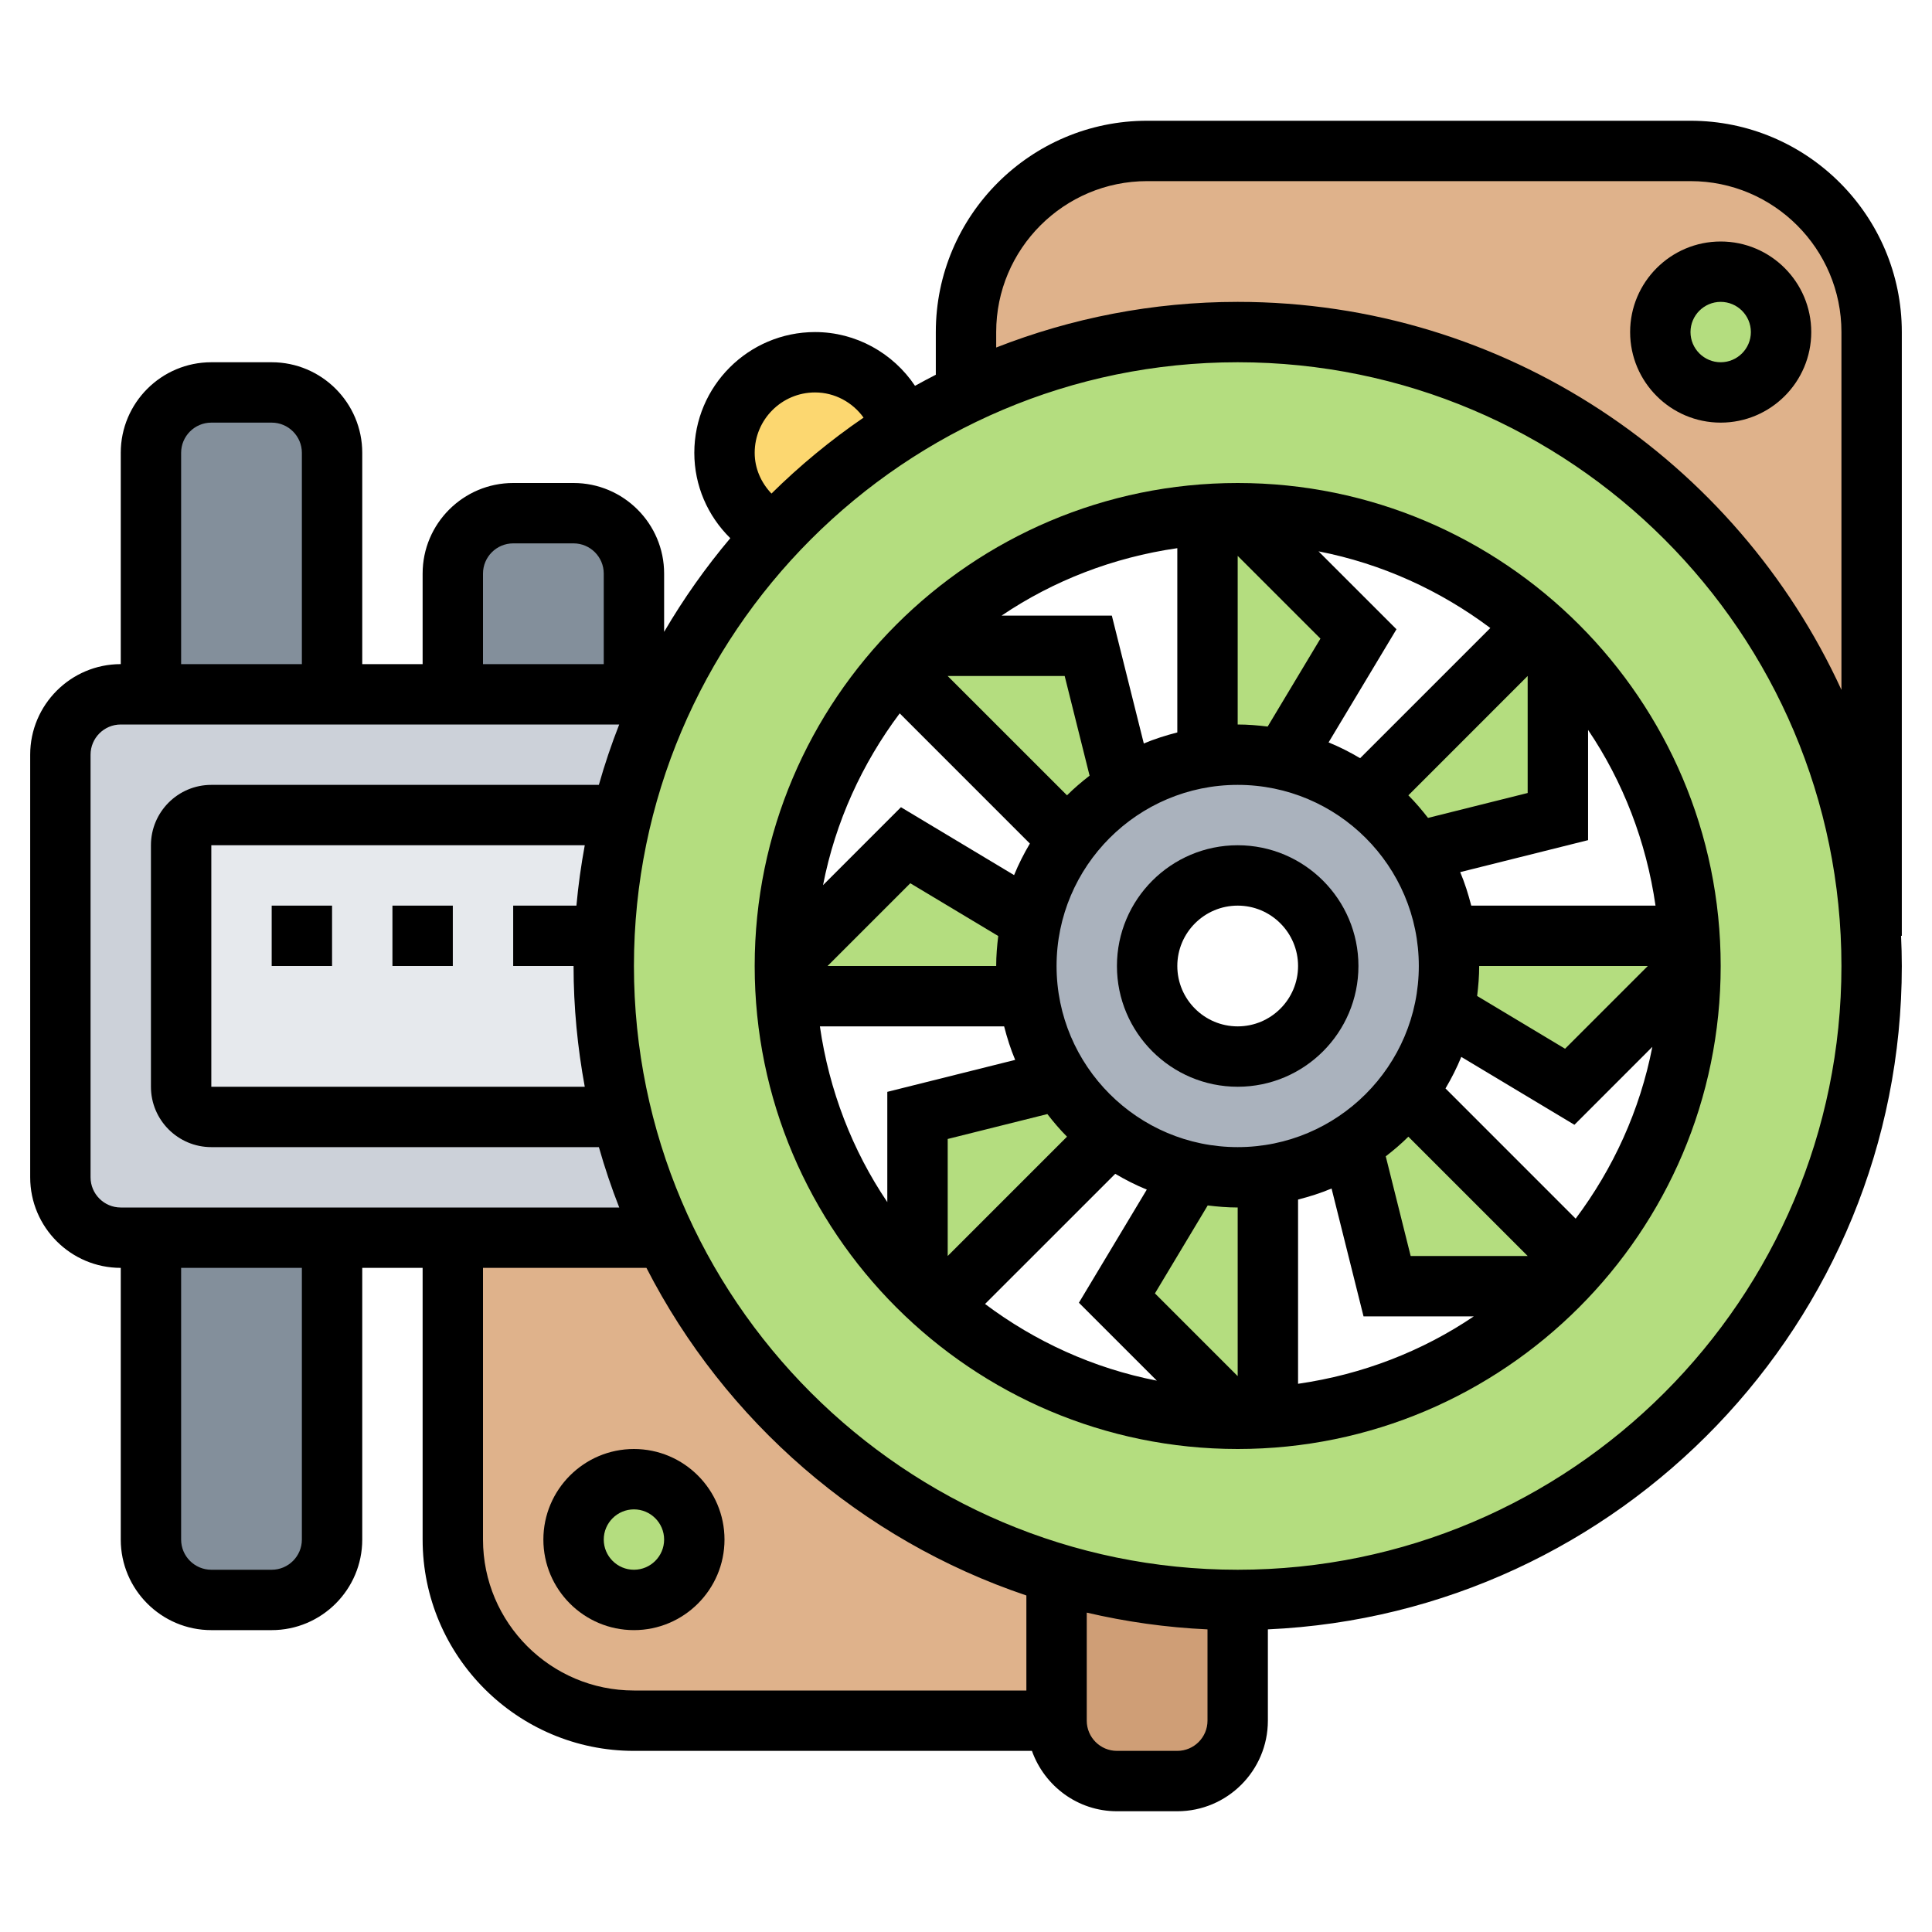 <svg xmlns="http://www.w3.org/2000/svg" id="Layer_35" height="512" viewBox="0 0 64 64" width="512"><path d="m22 23 .02.01c-.61 1.27-1.08 2.6-1.42 3.99h-13.6c-.55 0-1 .45-1 1v8c0 .55.45 1 1 1h13.6c.34 1.39.82 2.73 1.42 4h-7.02-4-6-1c-1.1 0-2-.9-2-2v-14c0-1.1.9-2 2-2h1 6 4 6z" fill="#ccd1d9"></path><path d="m7 27h13.6c-.39 1.6-.6 3.28-.6 5s.21 3.4.6 5h-13.6c-.55 0-1-.45-1-1v-8c0-.55.45-1 1-1z" fill="#e6e9ed"></path><path d="m21 19v4h-6v-4c0-1.1.9-2 2-2h2c1.1 0 2 .9 2 2z" fill="#838f9b"></path><path d="m11 15v8h-6v-8c0-1.1.9-2 2-2h2c1.1 0 2 .9 2 2z" fill="#838f9b"></path><path d="m11 41v10c0 1.1-.9 2-2 2h-2c-1.1 0-2-.9-2-2v-10z" fill="#838f9b"></path><path d="m27 12c1.37 0 2.52.93 2.87 2.19-1.56.97-2.97 2.14-4.22 3.48-.98-.49-1.65-1.5-1.65-2.67 0-1.66 1.34-3 3-3z" fill="#fcd770"></path><path d="m62 11v20h-.03c-.52-11.14-9.71-20-20.97-20-3.22 0-6.27.72-9 2.02v-2.02c0-3.31 2.69-6 6-6h18c3.31 0 6 2.69 6 6z" fill="#dfb28b"></path><path d="m35 52.13v4.87h-14c-3.31 0-6-2.69-6-6v-10h7.02c2.53 5.33 7.24 9.42 12.98 11.13z" fill="#dfb28b"></path><path d="m41 53v4c0 1.1-.9 2-2 2h-2c-1.1 0-2-.9-2-2v-4.87c1.9.57 3.92.87 6 .87z" fill="#cf9e76"></path><g fill="#b4dd7f"><circle cx="21" cy="51" r="2"></circle><circle cx="57" cy="11" r="2"></circle><path d="m30.39 42.59c.23.24.48.48.74.69 2.63 2.32 6.09 3.72 9.87 3.72.34 0 .67-.01 1-.04 3.74-.24 7.1-1.86 9.59-4.35.24-.23.48-.48.69-.74 2.32-2.63 3.72-6.09 3.72-9.87 0-.34-.01-.67-.04-1-.24-3.74-1.86-7.1-4.35-9.59-.23-.24-.48-.48-.74-.69-2.63-2.32-6.09-3.72-9.87-3.72-.34 0-.67.01-1 .04-3.74.24-7.1 1.86-9.59 4.35-.24.23-.48.48-.69.74-2.32 2.63-3.72 6.09-3.72 9.87 0 .34.01.67.04 1 .24 3.74 1.86 7.1 4.35 9.59zm1.61-29.57c2.73-1.3 5.78-2.02 9-2.02 11.26 0 20.45 8.86 20.97 20 .02.33.03.66.03 1 0 11.6-9.4 21-21 21-2.08 0-4.1-.3-6-.87-5.74-1.71-10.45-5.8-12.98-11.13-.6-1.27-1.08-2.61-1.42-4-.39-1.6-.6-3.28-.6-5s.21-3.4.6-5c.34-1.39.81-2.72 1.42-3.99.93-1.97 2.16-3.77 3.63-5.34 1.25-1.34 2.66-2.51 4.22-3.48.68-.43 1.4-.82 2.13-1.17z"></path><path d="m56 32-4 4-4.16-2.5c.1-.48.16-.98.16-1.5 0-.34-.02-.68-.08-1h8.04c.03.33.04.66.04 1z"></path><path d="m46.6 36.19 5.68 5.68c-.21.26-.45.51-.69.74h-5.64l-1.18-4.71v-.01c.71-.44 1.33-1.02 1.83-1.7z"></path><path d="m51.61 21.41v5.64l-4.71 1.18h-.01c-.44-.71-1.02-1.33-1.7-1.83l5.68-5.68c.26.21.51.45.74.69z"></path></g><path d="m47.84 33.5c-.22 1-.64 1.91-1.24 2.69-.5.68-1.12 1.26-1.83 1.7v.01c-.82.53-1.76.89-2.77 1.02-.32.06-.66.08-1 .08-.52 0-1.02-.06-1.5-.16-1-.22-1.91-.64-2.69-1.24-.68-.5-1.26-1.12-1.7-1.83h-.01c-.53-.82-.89-1.76-1.02-2.77-.06-.32-.08-.66-.08-1 0-.52.06-1.02.16-1.5.22-1 .64-1.91 1.24-2.69.5-.68 1.12-1.26 1.83-1.7v-.01c.82-.53 1.76-.89 2.77-1.02.32-.06.66-.08 1-.08.52 0 1.02.06 1.5.16 1 .22 1.91.64 2.69 1.24.68.5 1.26 1.12 1.7 1.83h.01c.53.82.89 1.76 1.02 2.77.06.32.08.66.08 1 0 .52-.06 1.02-.16 1.5zm-3.84-1.5c0-1.66-1.34-3-3-3s-3 1.34-3 3 1.34 3 3 3 3-1.34 3-3z" fill="#aab2bd"></path><path d="m45 21-2.5 4.16c-.48-.1-.98-.16-1.5-.16-.34 0-.68.02-1 .08v-8.04c.33-.03.66-.04 1-.04z" fill="#b4dd7f"></path><path d="m42 38.92v8.04c-.33.03-.66.04-1 .04l-4-4 2.5-4.16c.48.1.98.16 1.5.16.34 0 .68-.02 1-.08z" fill="#b4dd7f"></path><path d="m37.23 26.1v.01c-.71.44-1.33 1.02-1.83 1.7l-5.68-5.68c.21-.26.45-.51.69-.74h5.64z" fill="#b4dd7f"></path><path d="m36.81 37.6-5.68 5.68c-.26-.21-.51-.45-.74-.69v-5.64l4.71-1.18h.01c.44.71 1.02 1.33 1.7 1.83z" fill="#b4dd7f"></path><path d="m30 28 4.16 2.5c-.1.48-.16.98-.16 1.5 0 .34.02.68.08 1h-8.04c-.03-.33-.04-.66-.04-1z" fill="#b4dd7f"></path><path d="m41 16c-8.822 0-16 7.178-16 16s7.178 16 16 16 16-7.178 16-16-7.178-16-16-16zm0 29.586-2.741-2.741 1.748-2.913c.326.04.656.068.993.068zm0-7.586c-3.309 0-6-2.691-6-6s2.691-6 6-6 6 2.691 6 6-2.691 6-6 6zm-5.654-11.654-3.953-3.952h3.876l.825 3.301c-.261.203-.514.417-.748.651zm-2.346 5.654h-5.586l2.741-2.741 2.913 1.748c-.04.326-.068.656-.068.993zm2.346 5.654-3.952 3.952v-3.876l3.301-.825c.203.262.417.515.651.749zm5.654-19.24 2.741 2.741-1.748 2.913c-.326-.04-.656-.068-.993-.068zm5.654 19.24 3.952 3.952h-3.876l-.825-3.301c.262-.203.515-.417.749-.651zm2.346-5.654h5.586l-2.741 2.741-2.913-1.748c.04-.326.068-.656.068-.993zm-2.346-5.654 3.952-3.953v3.876l-3.301.825c-.203-.261-.417-.514-.651-.748zm-1.598-1.23c-.334-.198-.682-.375-1.045-.523l2.249-3.748-2.582-2.581c2.105.41 4.035 1.299 5.691 2.54zm-6.056-.853c-.38.098-.754.215-1.11.366l-1.059-4.236h-3.652c1.709-1.155 3.691-1.927 5.821-2.234zm-4.884 3.681c-.198.334-.375.682-.523 1.045l-3.748-2.249-2.581 2.582c.41-2.105 1.299-4.035 2.54-5.691zm-.853 6.056c.098.38.215.754.366 1.11l-4.236 1.059v3.652c-1.155-1.709-1.926-3.691-2.233-5.821zm3.681 4.884c.334.198.682.375 1.045.523l-2.249 3.748 2.582 2.581c-2.105-.41-4.036-1.299-5.691-2.54zm6.056.853c.38-.098.754-.215 1.11-.366l1.059 4.236h3.652c-1.709 1.155-3.691 1.926-5.821 2.233zm4.884-3.681c.198-.334.375-.682.523-1.045l3.748 2.249 2.581-2.582c-.41 2.105-1.299 4.036-2.54 5.691zm.853-6.056c-.098-.38-.215-.754-.366-1.11l4.236-1.059v-3.652c1.155 1.709 1.927 3.691 2.234 5.821z"></path><path d="m41 28c-2.206 0-4 1.794-4 4s1.794 4 4 4 4-1.794 4-4-1.794-4-4-4zm0 6c-1.103 0-2-.897-2-2s.897-2 2-2 2 .897 2 2-.897 2-2 2z"></path><path d="m21 48c-1.654 0-3 1.346-3 3s1.346 3 3 3 3-1.346 3-3-1.346-3-3-3zm0 4c-.551 0-1-.449-1-1s.449-1 1-1 1 .449 1 1-.449 1-1 1z"></path><path d="m63 11c0-3.86-3.14-7-7-7h-18c-3.86 0-7 3.14-7 7v1.414c-.232.119-.462.24-.689.367-.727-1.087-1.959-1.781-3.311-1.781-2.206 0-4 1.794-4 4 0 1.086.442 2.091 1.192 2.828-.816.967-1.549 2.005-2.192 3.103v-1.931c0-1.654-1.346-3-3-3h-2c-1.654 0-3 1.346-3 3v3h-2v-7c0-1.654-1.346-3-3-3h-2c-1.654 0-3 1.346-3 3v7c-1.654 0-3 1.346-3 3v14c0 1.654 1.346 3 3 3v9c0 1.654 1.346 3 3 3h2c1.654 0 3-1.346 3-3v-9h2v9c0 3.86 3.14 7 7 7h13.184c.414 1.161 1.514 2 2.816 2h2c1.654 0 3-1.346 3-3v-3.025c11.668-.525 21-10.179 21-21.975 0-.335-.01-.668-.025-1h.025zm-36 2c.649 0 1.24.324 1.607.834-1.092.747-2.113 1.59-3.051 2.516-.345-.362-.556-.834-.556-1.35 0-1.103.897-2 2-2zm-7.905 17h-2.095v2h2c0 1.366.132 2.702.371 4h-12.371v-8h12.371c-.121.657-.215 1.324-.276 2zm-3.095-11c0-.551.449-1 1-1h2c.551 0 1 .449 1 1v3h-4zm-10-4c0-.551.449-1 1-1h2c.551 0 1 .449 1 1v7h-4zm-3 24v-14c0-.551.449-1 1-1h16.512c-.256.652-.481 1.319-.674 2h-12.838c-1.103 0-2 .897-2 2v8c0 1.103.897 2 2 2h12.839c.193.681.418 1.348.674 2h-16.513c-.551 0-1-.449-1-1zm7 12c0 .551-.449 1-1 1h-2c-.551 0-1-.449-1-1v-9h4zm6 0v-9h5.414c2.602 5.075 7.115 9.01 12.586 10.852v3.148h-13c-2.757 0-5-2.243-5-5zm23 7h-2c-.551 0-1-.449-1-1v-3.58c1.294.302 2.63.493 4 .555v3.025c0 .551-.449 1-1 1zm2-6c-11.028 0-20-8.972-20-20s8.972-20 20-20 20 8.972 20 20-8.972 20-20 20zm0-42c-2.822 0-5.519.54-8 1.512v-.512c0-2.757 2.243-5 5-5h18c2.757 0 5 2.243 5 5v11.852c-3.479-7.576-11.133-12.852-20-12.852z"></path><path d="m57 8c-1.654 0-3 1.346-3 3s1.346 3 3 3 3-1.346 3-3-1.346-3-3-3zm0 4c-.551 0-1-.449-1-1s.449-1 1-1 1 .449 1 1-.449 1-1 1z"></path><path d="m9 30h2v2h-2z"></path><path d="m13 30h2v2h-2z"></path></svg>
